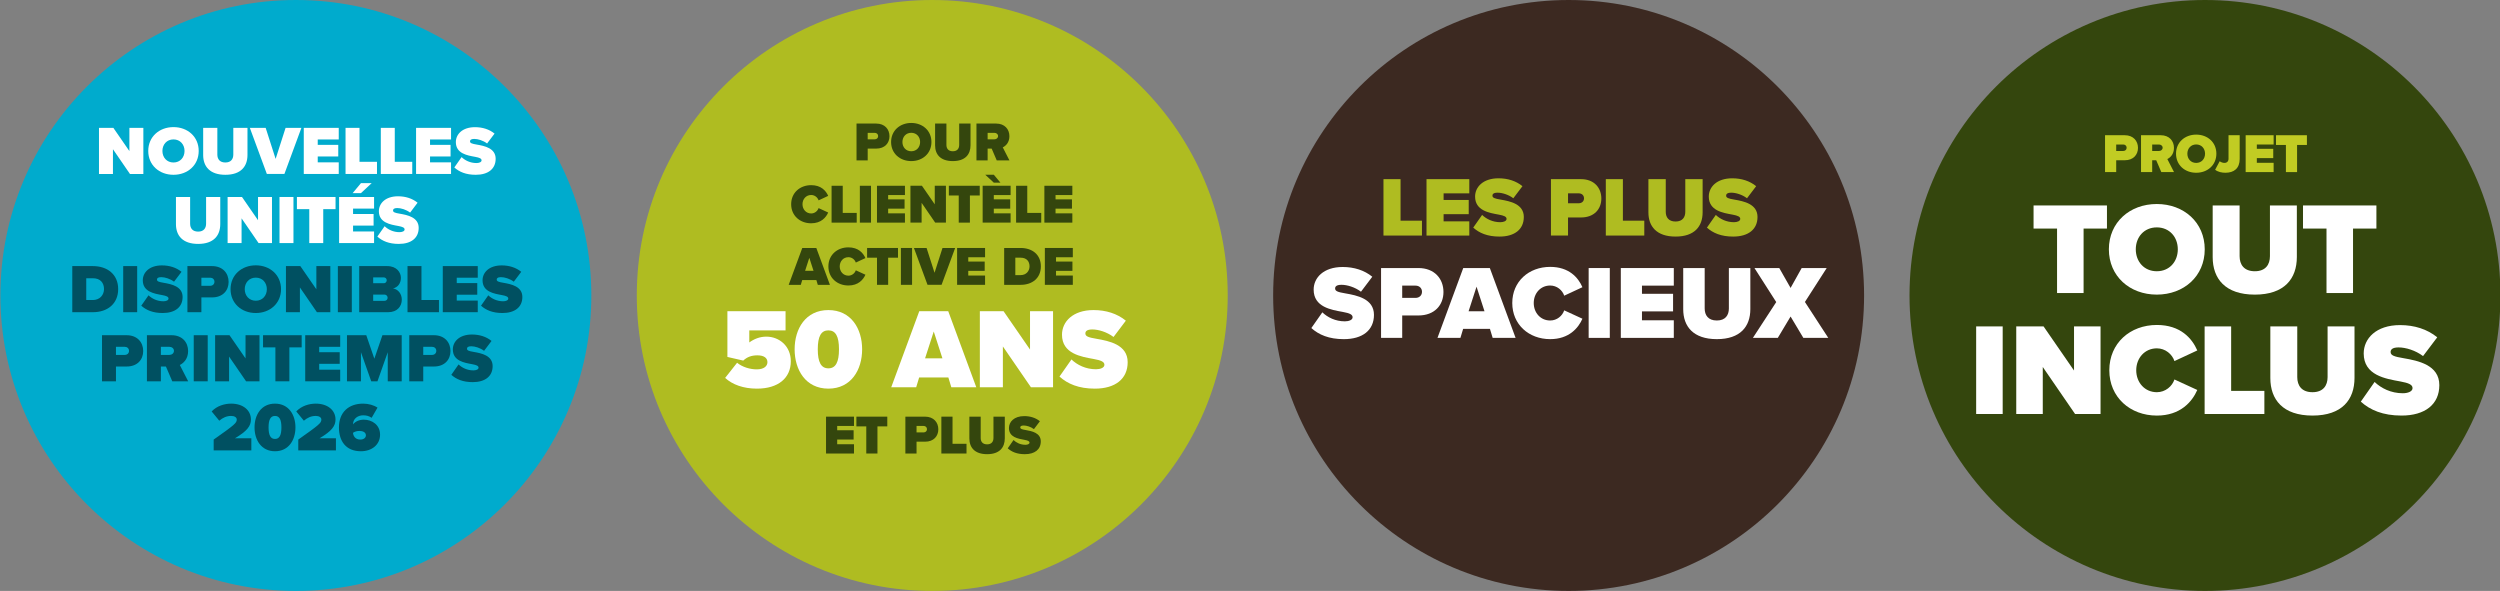 <?xml version="1.0" encoding="UTF-8"?>
<svg id="Layer_1" xmlns="http://www.w3.org/2000/svg" version="1.1" viewBox="0 0 732.967 173.254">
  <rect x="0" y="0" width="732.967" height="173.254" fill="#808080" stroke="none"/>
  <!-- Generator: Adobe Illustrator 29.4.0, SVG Export Plug-In . SVG Version: 2.1.0 Build 152)  -->
  <defs>
    <style>
      .st0 {
        fill: #005061;
      }

      .st1 {
        fill: #34460d;
      }

      .st2 {
        fill: #00abcd;
      }

      .st3 {
        fill: #3c2921;
      }

      .st4 {
        fill: #fff;
      }

      .st5 {
        fill: #c1cc23;
      }

      .st6 {
        fill: #afbc21;
      }
    </style>
  </defs>
  <circle class="st6" cx="273.324" cy="86.627" r="86.627"/>
  <circle class="st2" cx="86.745" cy="86.627" r="86.627"/>
  <circle class="st1" cx="646.472" cy="86.627" r="86.627"/>
  <g>
    <path class="st4" d="M33.114,43.75v7.255h-4.093v-13.516h4.215l4.701,6.809v-6.809h4.093v13.516h-3.931l-4.985-7.255Z"/>
    <path class="st4" d="M50.861,37.266c4.174,0,7.396,2.837,7.396,6.991,0,4.154-3.222,6.991-7.396,6.991-4.175,0-7.397-2.837-7.397-6.991,0-4.154,3.222-6.991,7.397-6.991ZM50.861,40.873c-1.966,0-3.242,1.5-3.242,3.384,0,1.884,1.276,3.384,3.242,3.384,1.965,0,3.242-1.5,3.242-3.384,0-1.885-1.277-3.384-3.242-3.384Z"/>
    <path class="st4" d="M59.569,37.488h4.154v7.822c0,1.297.669,2.33,2.351,2.33,1.662,0,2.33-1.033,2.33-2.33v-7.822h4.154v7.944c0,3.364-1.925,5.816-6.485,5.816s-6.505-2.452-6.505-5.796v-7.964Z"/>
    <path class="st4" d="M73.251,37.488h4.641l2.918,9.099,2.918-9.099h4.641l-4.985,13.516h-5.147l-4.985-13.516Z"/>
    <path class="st4" d="M89.061,37.488h10.253v3.404h-6.16v1.581h6.019v3.404h-6.019v1.722h6.16v3.404h-10.253v-13.516Z"/>
    <path class="st4" d="M101.307,37.488h4.093v9.95h5.127v3.566h-9.22v-13.516Z"/>
    <path class="st4" d="M111.647,37.488h4.094v9.95h5.127v3.566h-9.221v-13.516Z"/>
    <path class="st4" d="M121.987,37.488h10.254v3.404h-6.16v1.581h6.019v3.404h-6.019v1.722h6.16v3.404h-10.254v-13.516Z"/>
    <path class="st4" d="M135.331,46.06c1.013.973,2.533,1.743,4.357,1.743.771,0,1.5-.264,1.5-.79,0-.527-.567-.791-1.905-1.034-2.229-.405-5.633-.932-5.633-4.316,0-2.29,1.904-4.377,5.612-4.377,2.209,0,4.195.628,5.735,1.884l-2.189,2.898c-1.176-.892-2.695-1.338-3.77-1.338-1.013,0-1.236.365-1.236.709,0,.527.548.709,1.986.953,2.229.385,5.532,1.033,5.532,4.154,0,2.979-2.209,4.701-5.836,4.701-2.878,0-4.844-.851-6.282-2.148l2.128-3.04Z"/>
    <path class="st4" d="M51.588,57.752h4.154v7.821c0,1.297.669,2.331,2.351,2.331,1.662,0,2.33-1.034,2.33-2.331v-7.821h4.154v7.944c0,3.363-1.925,5.816-6.485,5.816s-6.505-2.452-6.505-5.796v-7.964Z"/>
    <path class="st4" d="M70.826,64.014v7.255h-4.094v-13.516h4.215l4.701,6.809v-6.809h4.094v13.516h-3.932l-4.984-7.255Z"/>
    <path class="st4" d="M81.947,57.752h4.093v13.516h-4.093v-13.516Z"/>
    <path class="st4" d="M90.678,61.319h-3.627v-3.566h11.327v3.566h-3.607v9.949h-4.094v-9.949Z"/>
    <path class="st4" d="M99.42,57.752h10.253v3.404h-6.16v1.58h6.019v3.404h-6.019v1.723h6.16v3.404h-10.253v-13.516ZM103.392,56.618l2.432-2.918h3.141l-3.141,2.918h-2.432Z"/>
    <path class="st4" d="M112.763,66.324c1.014.973,2.533,1.743,4.358,1.743.77,0,1.499-.263,1.499-.791,0-.526-.567-.79-1.904-1.033-2.23-.405-5.634-.932-5.634-4.316,0-2.29,1.905-4.377,5.613-4.377,2.209,0,4.194.628,5.734,1.885l-2.189,2.898c-1.175-.892-2.695-1.337-3.769-1.337-1.014,0-1.236.364-1.236.709,0,.527.547.709,1.985.952,2.23.385,5.532,1.034,5.532,4.154,0,2.979-2.209,4.701-5.836,4.701-2.877,0-4.843-.851-6.281-2.148l2.127-3.04Z"/>
    <path class="st0" d="M21.192,78.015h6.039c4.255,0,7.416,2.432,7.416,6.748,0,4.316-3.161,6.768-7.396,6.768h-6.06v-13.516ZM27.231,87.964c2.047,0,3.263-1.5,3.263-3.201,0-1.824-1.054-3.182-3.242-3.182h-1.966v6.383h1.945Z"/>
    <path class="st0" d="M36.122,78.015h4.094v13.516h-4.094v-13.516Z"/>
    <path class="st0" d="M43.547,86.586c1.013.973,2.533,1.743,4.357,1.743.771,0,1.5-.264,1.5-.791,0-.526-.567-.79-1.905-1.033-2.229-.405-5.633-.932-5.633-4.316,0-2.289,1.904-4.377,5.612-4.377,2.209,0,4.195.628,5.735,1.884l-2.189,2.898c-1.176-.892-2.695-1.337-3.77-1.337-1.013,0-1.236.364-1.236.709,0,.527.548.709,1.986.952,2.229.386,5.532,1.034,5.532,4.154,0,2.979-2.209,4.701-5.836,4.701-2.878,0-4.844-.851-6.282-2.148l2.128-3.04Z"/>
    <path class="st0" d="M54.95,78.015h7.214c3.161,0,4.863,2.107,4.863,4.641,0,2.512-1.702,4.539-4.863,4.539h-3.12v4.336h-4.094v-13.516ZM61.638,81.419h-2.594v2.371h2.594c.688,0,1.236-.467,1.236-1.176,0-.73-.548-1.195-1.236-1.195Z"/>
    <path class="st0" d="M74.995,77.792c4.175,0,7.397,2.837,7.397,6.99,0,4.154-3.222,6.991-7.397,6.991-4.174,0-7.397-2.837-7.397-6.991,0-4.153,3.223-6.99,7.397-6.99ZM74.995,81.399c-1.966,0-3.242,1.5-3.242,3.384,0,1.885,1.276,3.385,3.242,3.385s3.242-1.5,3.242-3.385c0-1.884-1.276-3.384-3.242-3.384Z"/>
    <path class="st0" d="M87.931,84.277v7.254h-4.094v-13.516h4.215l4.701,6.809v-6.809h4.094v13.516h-3.932l-4.984-7.254Z"/>
    <path class="st0" d="M99.052,78.015h4.094v13.516h-4.094v-13.516Z"/>
    <path class="st0" d="M105.319,78.015h8.207c2.796,0,4.012,1.864,4.012,3.444,0,1.683-.993,2.817-2.31,3.101,1.459.223,2.573,1.561,2.573,3.303,0,1.885-1.276,3.668-3.992,3.668h-8.49v-13.516ZM112.573,83.04c.426,0,.811-.385.811-.871,0-.467-.385-.831-.811-.831h-3.161v1.702h3.161ZM112.695,88.208c.588,0,.952-.405.952-.912,0-.486-.364-.932-.952-.932h-3.283v1.844h3.283Z"/>
    <path class="st0" d="M119.475,78.015h4.094v9.949h5.127v3.566h-9.221v-13.516Z"/>
    <path class="st0" d="M129.816,78.015h10.253v3.404h-6.16v1.58h6.019v3.404h-6.019v1.723h6.16v3.404h-10.253v-13.516Z"/>
    <path class="st0" d="M143.159,86.586c1.014.973,2.533,1.743,4.358,1.743.77,0,1.499-.264,1.499-.791,0-.526-.567-.79-1.904-1.033-2.23-.405-5.634-.932-5.634-4.316,0-2.289,1.905-4.377,5.613-4.377,2.209,0,4.194.628,5.734,1.884l-2.189,2.898c-1.175-.892-2.695-1.337-3.769-1.337-1.014,0-1.236.364-1.236.709,0,.527.547.709,1.985.952,2.23.386,5.532,1.034,5.532,4.154,0,2.979-2.209,4.701-5.836,4.701-2.877,0-4.843-.851-6.281-2.148l2.127-3.04Z"/>
    <path class="st0" d="M29.906,98.279h7.214c3.161,0,4.863,2.107,4.863,4.641,0,2.512-1.702,4.539-4.863,4.539h-3.121v4.336h-4.093v-13.516ZM36.592,101.683h-2.594v2.371h2.594c.689,0,1.236-.467,1.236-1.176,0-.73-.547-1.195-1.236-1.195Z"/>
    <path class="st0" d="M48.647,107.459h-1.48v4.336h-4.093v-13.516h7.214c3.161,0,4.863,2.107,4.863,4.641,0,2.33-1.357,3.566-2.432,4.093l2.452,4.782h-4.661l-1.864-4.336ZM49.661,101.683h-2.493v2.371h2.493c.688,0,1.337-.446,1.337-1.196,0-.73-.648-1.175-1.337-1.175Z"/>
    <path class="st0" d="M56.801,98.279h4.094v13.516h-4.094v-13.516Z"/>
    <path class="st0" d="M67.163,104.541v7.254h-4.093v-13.516h4.215l4.701,6.809v-6.809h4.093v13.516h-3.931l-4.985-7.254Z"/>
    <path class="st0" d="M80.747,101.846h-3.627v-3.566h11.327v3.566h-3.607v9.949h-4.094v-9.949Z"/>
    <path class="st0" d="M89.486,98.279h10.253v3.404h-6.16v1.58h6.019v3.404h-6.019v1.723h6.16v3.404h-10.253v-13.516Z"/>
    <path class="st0" d="M113.687,103.264l-3.02,8.531h-1.823l-3.02-8.531v8.531h-4.094v-13.516h5.654l2.37,6.89,2.371-6.89h5.653v13.516h-4.093v-8.531Z"/>
    <path class="st0" d="M119.996,98.279h7.214c3.161,0,4.863,2.107,4.863,4.641,0,2.512-1.702,4.539-4.863,4.539h-3.121v4.336h-4.093v-13.516ZM126.683,101.683h-2.594v2.371h2.594c.689,0,1.236-.467,1.236-1.176,0-.73-.547-1.195-1.236-1.195Z"/>
    <path class="st0" d="M134.446,106.851c1.014.973,2.533,1.743,4.358,1.743.77,0,1.499-.264,1.499-.791,0-.526-.567-.79-1.904-1.033-2.23-.405-5.634-.932-5.634-4.316,0-2.289,1.905-4.377,5.613-4.377,2.209,0,4.194.629,5.734,1.885l-2.189,2.898c-1.175-.892-2.695-1.337-3.769-1.337-1.014,0-1.236.364-1.236.709,0,.527.547.709,1.985.952,2.23.386,5.532,1.034,5.532,4.154,0,2.979-2.209,4.701-5.836,4.701-2.877,0-4.843-.851-6.281-2.148l2.127-3.04Z"/>
    <path class="st0" d="M62.646,128.876c6.181-4.357,6.769-4.863,6.769-5.876,0-.648-.689-1.054-1.642-1.054-1.357,0-2.452.526-3.485,1.397l-2.23-2.715c1.561-1.662,3.83-2.29,5.715-2.29,3.506,0,5.795,1.945,5.795,4.661,0,1.844-1.054,3.363-4.681,5.491h4.803v3.566h-11.044v-3.182Z"/>
    <path class="st0" d="M80.624,118.339c4.032,0,5.998,3.304,5.998,6.971,0,3.668-1.966,6.991-5.998,6.991s-5.998-3.323-5.998-6.991c0-3.667,1.966-6.971,5.998-6.971ZM80.624,121.947c-1.297,0-1.885,1.073-1.885,3.363s.588,3.384,1.885,3.384,1.885-1.094,1.885-3.384-.588-3.363-1.885-3.363Z"/>
    <path class="st0" d="M87.448,128.876c6.181-4.357,6.769-4.863,6.769-5.876,0-.648-.689-1.054-1.642-1.054-1.357,0-2.452.526-3.485,1.397l-2.23-2.715c1.561-1.662,3.83-2.29,5.715-2.29,3.506,0,5.795,1.945,5.795,4.661,0,1.844-1.054,3.363-4.681,5.491h4.803v3.566h-11.044v-3.182Z"/>
    <path class="st0" d="M106.467,118.339c1.54,0,3.142.446,4.215,1.176l-1.722,2.979c-.771-.526-1.5-.73-2.493-.73-1.54,0-2.958.973-2.958,2.614v.04c.688-.892,1.904-1.378,3.141-1.378,2.432,0,4.782,1.521,4.782,4.398,0,2.939-2.411,4.863-5.613,4.863-4.438,0-6.443-3.02-6.443-6.971,0-4.519,2.898-6.991,7.092-6.991ZM105.394,126.344c-.689,0-1.338.162-1.905.547.081.912.648,1.985,2.148,1.985,1.054,0,1.641-.587,1.641-1.235,0-.953-.973-1.297-1.884-1.297Z"/>
  </g>
  <g>
    <path class="st1" d="M251.123,36.227h5.769c2.528,0,3.89,1.685,3.89,3.711,0,2.009-1.361,3.63-3.89,3.63h-2.495v3.468h-3.274v-10.809ZM256.471,38.949h-2.074v1.896h2.074c.551,0,.988-.373.988-.939,0-.584-.438-.957-.988-.957Z"/>
    <path class="st1" d="M267.171,36.048c3.338,0,5.915,2.269,5.915,5.591,0,3.322-2.577,5.59-5.915,5.59s-5.915-2.269-5.915-5.59c0-3.322,2.577-5.591,5.915-5.591ZM267.171,38.933c-1.571,0-2.593,1.199-2.593,2.707,0,1.507,1.022,2.706,2.593,2.706,1.572,0,2.593-1.199,2.593-2.706,0-1.507-1.021-2.707-2.593-2.707Z"/>
    <path class="st1" d="M274.155,36.227h3.322v6.255c0,1.037.535,1.864,1.88,1.864,1.329,0,1.863-.827,1.863-1.864v-6.255h3.322v6.352c0,2.69-1.539,4.651-5.186,4.651-3.646,0-5.202-1.96-5.202-4.634v-6.369Z"/>
    <path class="st1" d="M290.742,43.567h-1.183v3.468h-3.274v-10.809h5.769c2.528,0,3.89,1.685,3.89,3.711,0,1.863-1.086,2.852-1.944,3.274l1.961,3.824h-3.728l-1.491-3.468ZM291.553,38.949h-1.993v1.896h1.993c.551,0,1.069-.356,1.069-.956,0-.583-.519-.94-1.069-.94Z"/>
    <path class="st1" d="M231.958,59.876c0-3.338,2.561-5.591,5.866-5.591,2.917,0,4.344,1.653,4.991,3.144l-2.819,1.313c-.275-.842-1.118-1.572-2.172-1.572-1.49,0-2.544,1.199-2.544,2.707,0,1.507,1.054,2.706,2.544,2.706,1.054,0,1.897-.73,2.172-1.572l2.819,1.296c-.632,1.442-2.074,3.16-4.991,3.16-3.306,0-5.866-2.269-5.866-5.59Z"/>
    <path class="st1" d="M243.805,54.464h3.274v7.957h4.1v2.852h-7.373v-10.809Z"/>
    <path class="st1" d="M252.095,54.464h3.274v10.809h-3.274v-10.809Z"/>
    <path class="st1" d="M257.12,54.464h8.199v2.722h-4.926v1.264h4.813v2.723h-4.813v1.377h4.926v2.722h-8.199v-10.809Z"/>
    <path class="st1" d="M270.203,59.471v5.801h-3.274v-10.809h3.371l3.76,5.445v-5.445h3.274v10.809h-3.145l-3.986-5.801Z"/>
    <path class="st1" d="M281.088,57.316h-2.9v-2.852h9.059v2.852h-2.885v7.957h-3.274v-7.957Z"/>
    <path class="st1" d="M288.098,54.464h8.199v2.722h-4.926v1.264h4.813v2.723h-4.813v1.377h4.926v2.722h-8.199v-10.809ZM288.859,51.222h2.512l1.944,2.334h-1.944l-2.512-2.334Z"/>
    <path class="st1" d="M297.906,54.464h3.274v7.957h4.1v2.852h-7.373v-10.809Z"/>
    <path class="st1" d="M306.197,54.464h8.2v2.722h-4.927v1.264h4.813v2.723h-4.813v1.377h4.927v2.722h-8.2v-10.809Z"/>
    <path class="st1" d="M239.352,82.116h-4.149l-.421,1.394h-3.549l3.986-10.808h4.115l3.987,10.808h-3.55l-.421-1.394ZM236.047,79.393h2.463l-1.231-3.808-1.231,3.808Z"/>
    <path class="st1" d="M242.873,78.114c0-3.338,2.561-5.591,5.866-5.591,2.917,0,4.343,1.653,4.991,3.144l-2.82,1.313c-.275-.842-1.118-1.572-2.171-1.572-1.491,0-2.544,1.199-2.544,2.707,0,1.507,1.053,2.706,2.544,2.706,1.053,0,1.896-.73,2.171-1.572l2.82,1.297c-.632,1.441-2.074,3.159-4.991,3.159-3.306,0-5.866-2.269-5.866-5.59Z"/>
    <path class="st1" d="M257.122,75.553h-2.9v-2.852h9.059v2.852h-2.885v7.956h-3.274v-7.956Z"/>
    <path class="st1" d="M264.132,72.701h3.274v10.808h-3.274v-10.808Z"/>
    <path class="st1" d="M267.951,72.701h3.711l2.334,7.276,2.333-7.276h3.711l-3.986,10.808h-4.116l-3.986-10.808Z"/>
    <path class="st1" d="M280.611,72.701h8.199v2.722h-4.926v1.264h4.813v2.722h-4.813v1.377h4.926v2.723h-8.199v-10.808Z"/>
    <path class="st1" d="M294.406,72.701h4.829c3.403,0,5.931,1.944,5.931,5.396,0,3.451-2.527,5.412-5.914,5.412h-4.846v-10.808ZM299.236,80.658c1.637,0,2.609-1.199,2.609-2.561,0-1.459-.843-2.544-2.593-2.544h-1.572v5.105h1.556Z"/>
    <path class="st1" d="M306.337,72.701h8.2v2.722h-4.927v1.264h4.813v2.722h-4.813v1.377h4.927v2.723h-8.2v-10.808Z"/>
    <path class="st4" d="M216.106,106.355c1.538,1.271,3.812,1.939,5.751,1.939,2.239,0,3.143-1.036,3.143-2.106,0-1.137-.869-2.006-2.942-2.006-1.705,0-3.009.469-4.146,1.538l-4.648-1.069v-13.407h17.051v5.616h-10.632v3.544c1.404-1.036,3.109-1.705,4.982-1.705,3.812,0,7.189,2.774,7.189,7.222,0,4.914-3.678,8.024-9.93,8.024-3.979,0-7.154-1.17-9.327-3.143l3.51-4.446Z"/>
    <path class="st4" d="M242.87,90.909c6.653,0,9.897,5.45,9.897,11.501s-3.243,11.534-9.897,11.534c-6.652,0-9.896-5.484-9.896-11.534s3.243-11.501,9.896-11.501ZM242.87,96.86c-2.14,0-3.108,1.772-3.108,5.55,0,3.777.969,5.583,3.108,5.583s3.109-1.806,3.109-5.583c0-3.778-.97-5.55-3.109-5.55Z"/>
    <path class="st4" d="M278.043,110.668h-8.559l-.869,2.875h-7.321l8.224-22.299h8.492l8.225,22.299h-7.322l-.869-2.875ZM271.222,105.051h5.082l-2.541-7.857-2.541,7.857Z"/>
    <path class="st4" d="M294.031,101.574v11.969h-6.753v-22.299h6.953l7.757,11.233v-11.233h6.753v22.299h-6.485l-8.225-11.969Z"/>
    <path class="st4" d="M314.136,105.386c1.672,1.605,4.18,2.875,7.189,2.875,1.271,0,2.474-.435,2.474-1.304s-.937-1.304-3.143-1.705c-3.678-.669-9.294-1.538-9.294-7.121,0-3.778,3.143-7.222,9.261-7.222,3.644,0,6.92,1.037,9.461,3.109l-3.61,4.781c-1.939-1.472-4.446-2.207-6.219-2.207-1.672,0-2.039.602-2.039,1.17,0,.869.902,1.171,3.276,1.571,3.678.636,9.127,1.705,9.127,6.854,0,4.915-3.645,7.757-9.629,7.757-4.747,0-7.99-1.404-10.363-3.544l3.51-5.015Z"/>
    <path class="st1" d="M242.182,122.157h8.2v2.723h-4.927v1.264h4.814v2.723h-4.814v1.377h4.927v2.723h-8.2v-10.809Z"/>
    <path class="st1" d="M253.983,125.009h-2.901v-2.852h9.059v2.852h-2.884v7.957h-3.274v-7.957Z"/>
    <path class="st1" d="M265.444,122.157h5.77c2.527,0,3.889,1.686,3.889,3.711,0,2.01-1.361,3.63-3.889,3.63h-2.496v3.468h-3.274v-10.809ZM270.792,124.88h-2.074v1.896h2.074c.551,0,.988-.372.988-.939,0-.584-.438-.956-.988-.956Z"/>
    <path class="st1" d="M275.994,122.157h3.274v7.956h4.1v2.853h-7.373v-10.809Z"/>
    <path class="st1" d="M284.203,122.157h3.322v6.255c0,1.037.534,1.863,1.88,1.863,1.328,0,1.863-.826,1.863-1.863v-6.255h3.322v6.353c0,2.69-1.54,4.65-5.186,4.65-3.647,0-5.202-1.961-5.202-4.635v-6.368Z"/>
    <path class="st1" d="M297.155,129.012c.811.778,2.025,1.394,3.484,1.394.615,0,1.199-.211,1.199-.632s-.454-.632-1.523-.826c-1.782-.324-4.505-.746-4.505-3.452,0-1.831,1.523-3.5,4.488-3.5,1.767,0,3.355.502,4.586,1.507l-1.75,2.317c-.939-.713-2.155-1.069-3.014-1.069-.811,0-.988.292-.988.567,0,.421.438.567,1.588.762,1.782.308,4.424.826,4.424,3.321,0,2.383-1.767,3.76-4.667,3.76-2.301,0-3.873-.681-5.024-1.718l1.701-2.431Z"/>
  </g>
  <g>
    <path class="st5" d="M617.17,39.646h5.77c2.527,0,3.889,1.685,3.889,3.711,0,2.009-1.361,3.63-3.889,3.63h-2.496v3.468h-3.274v-10.809ZM622.518,42.368h-2.074v1.896h2.074c.551,0,.988-.373.988-.94,0-.583-.438-.956-.988-.956Z"/>
    <path class="st5" d="M632.176,46.987h-1.182v3.468h-3.274v-10.809h5.768c2.529,0,3.891,1.685,3.891,3.711,0,1.863-1.086,2.852-1.945,3.274l1.961,3.824h-3.727l-1.492-3.468ZM632.987,42.368h-1.992v1.896h1.992c.551,0,1.07-.356,1.07-.956,0-.583-.52-.94-1.07-.94Z"/>
    <path class="st5" d="M643.897,39.468c3.34,0,5.916,2.269,5.916,5.591,0,3.322-2.576,5.59-5.916,5.59-3.338,0-5.914-2.269-5.914-5.59,0-3.322,2.576-5.591,5.914-5.591ZM643.897,42.352c-1.57,0-2.592,1.199-2.592,2.707,0,1.507,1.022,2.706,2.592,2.706,1.572,0,2.594-1.199,2.594-2.706,0-1.507-1.022-2.707-2.594-2.707Z"/>
    <path class="st5" d="M650.778,47.278c.357.243.844.486,1.395.486.713,0,1.199-.454,1.199-1.215v-6.903h3.274v6.952c0,2.771-1.67,4.051-4.182,4.051-1.053,0-2.172-.227-3.014-.875l1.328-2.496Z"/>
    <path class="st5" d="M658.397,39.646h8.199v2.722h-4.926v1.264h4.813v2.723h-4.813v1.377h4.926v2.722h-8.199v-10.809Z"/>
    <path class="st5" d="M670.198,42.498h-2.9v-2.852h9.059v2.852h-2.885v7.957h-3.274v-7.957Z"/>
    <path class="st4" d="M603.103,67.013h-6.891v-6.776h21.52v6.776h-6.852v18.902h-7.778v-18.902Z"/>
    <path class="st4" d="M632.344,59.814c7.93,0,14.053,5.39,14.053,13.282,0,7.892-6.123,13.282-14.053,13.282s-14.051-5.39-14.051-13.282c0-7.892,6.121-13.282,14.051-13.282ZM632.344,66.667c-3.734,0-6.16,2.849-6.16,6.429,0,3.581,2.426,6.429,6.16,6.429s6.16-2.848,6.16-6.429c0-3.58-2.426-6.429-6.16-6.429Z"/>
    <path class="st4" d="M648.731,60.237h7.891v14.861c0,2.464,1.272,4.427,4.467,4.427,3.156,0,4.428-1.963,4.428-4.427v-14.861h7.891v15.092c0,6.39-3.656,11.049-12.319,11.049s-12.358-4.658-12.358-11.01v-15.13Z"/>
    <path class="st4" d="M682.103,67.013h-6.891v-6.776h21.52v6.776h-6.854v18.902h-7.776v-18.902Z"/>
    <path class="st4" d="M579.384,95.699h7.776v25.678h-7.776v-25.678Z"/>
    <path class="st4" d="M598.914,107.595v13.783h-7.776v-25.678h8.008l8.93,12.935v-12.935h7.778v25.678h-7.469l-9.471-13.783Z"/>
    <path class="st4" d="M618.424,108.558c0-7.931,6.082-13.283,13.936-13.283,6.93,0,10.317,3.927,11.858,7.469l-6.699,3.118c-.654-2.002-2.656-3.734-5.158-3.734-3.543,0-6.045,2.849-6.045,6.43,0,3.58,2.502,6.429,6.045,6.429,2.502,0,4.504-1.732,5.158-3.734l6.699,3.08c-1.502,3.426-4.928,7.507-11.858,7.507-7.854,0-13.936-5.39-13.936-13.282Z"/>
    <path class="st4" d="M646.366,95.699h7.778v18.903h9.74v6.776h-17.518v-25.678Z"/>
    <path class="st4" d="M665.632,95.699h7.893v14.86c0,2.464,1.27,4.428,4.465,4.428,3.158,0,4.428-1.964,4.428-4.428v-14.86h7.893v15.091c0,6.391-3.658,11.049-12.321,11.049s-12.358-4.658-12.358-11.011v-15.129Z"/>
    <path class="st4" d="M696.199,111.983c1.924,1.848,4.811,3.311,8.276,3.311,1.463,0,2.85-.5,2.85-1.501s-1.078-1.502-3.619-1.964c-4.234-.77-10.701-1.771-10.701-8.199,0-4.351,3.617-8.317,10.662-8.317,4.197,0,7.971,1.193,10.897,3.581l-4.158,5.505c-2.232-1.694-5.121-2.541-7.16-2.541-1.926,0-2.35.693-2.35,1.348,0,1.001,1.039,1.348,3.774,1.81,4.234.731,10.51,1.963,10.51,7.892,0,5.659-4.195,8.932-11.088,8.932-5.467,0-9.201-1.617-11.934-4.081l4.043-5.775Z"/>
  </g>
  <circle class="st3" cx="459.899" cy="86.627" r="86.627"/>
  <g>
    <path class="st6" d="M405.615,52.524h5.009v12.175h6.274v4.364h-11.282v-16.539Z"/>
    <path class="st6" d="M418.234,52.524h12.547v4.166h-7.538v1.934h7.364v4.166h-7.364v2.107h7.538v4.166h-12.547v-16.539Z"/>
    <path class="st6" d="M434.536,63.013c1.24,1.189,3.1,2.132,5.331,2.132.942,0,1.835-.322,1.835-.967s-.694-.967-2.331-1.265c-2.728-.496-6.893-1.141-6.893-5.281,0-2.802,2.33-5.356,6.868-5.356,2.703,0,5.133.769,7.018,2.306l-2.679,3.545c-1.438-1.091-3.298-1.636-4.611-1.636-1.24,0-1.513.446-1.513.868,0,.645.669.868,2.43,1.166,2.728.471,6.77,1.265,6.77,5.083,0,3.645-2.703,5.753-7.142,5.753-3.521,0-5.926-1.042-7.687-2.629l2.604-3.719Z"/>
    <path class="st6" d="M454.717,52.524h8.827c3.868,0,5.951,2.579,5.951,5.678,0,3.075-2.083,5.554-5.951,5.554h-3.818v5.307h-5.009v-16.539ZM462.9,56.689h-3.174v2.901h3.174c.843,0,1.513-.57,1.513-1.439,0-.893-.67-1.463-1.513-1.463Z"/>
    <path class="st6" d="M470.801,52.524h5.009v12.175h6.274v4.364h-11.282v-16.539Z"/>
    <path class="st6" d="M483.294,52.524h5.083v9.571c0,1.587.818,2.852,2.876,2.852,2.034,0,2.852-1.265,2.852-2.852v-9.571h5.083v9.72c0,4.116-2.356,7.117-7.935,7.117-5.578,0-7.959-3.001-7.959-7.092v-9.745Z"/>
    <path class="st6" d="M503.052,63.013c1.24,1.189,3.1,2.132,5.331,2.132.942,0,1.835-.322,1.835-.967s-.694-.967-2.331-1.265c-2.728-.496-6.893-1.141-6.893-5.281,0-2.802,2.33-5.356,6.868-5.356,2.703,0,5.133.769,7.018,2.306l-2.679,3.545c-1.438-1.091-3.298-1.636-4.611-1.636-1.24,0-1.513.446-1.513.868,0,.645.669.868,2.43,1.166,2.728.471,6.77,1.265,6.77,5.083,0,3.645-2.703,5.753-7.142,5.753-3.521,0-5.926-1.042-7.687-2.629l2.604-3.719Z"/>
    <path class="st4" d="M387.691,91.572c1.535,1.474,3.838,2.641,6.601,2.641,1.167,0,2.273-.399,2.273-1.197,0-.799-.86-1.197-2.886-1.565-3.378-.614-8.535-1.413-8.535-6.54,0-3.469,2.886-6.631,8.504-6.631,3.347,0,6.356.951,8.689,2.855l-3.315,4.391c-1.781-1.351-4.084-2.026-5.711-2.026-1.535,0-1.872.553-1.872,1.075,0,.798.828,1.074,3.009,1.442,3.377.583,8.381,1.565,8.381,6.294,0,4.513-3.347,7.122-8.842,7.122-4.359,0-7.338-1.289-9.518-3.254l3.224-4.606Z"/>
    <path class="st4" d="M404.907,78.585h10.929c4.79,0,7.368,3.193,7.368,7.03,0,3.808-2.578,6.877-7.368,6.877h-4.728v6.57h-6.201v-20.478ZM415.038,83.744h-3.93v3.592h3.93c1.044,0,1.873-.706,1.873-1.78,0-1.105-.829-1.812-1.873-1.812Z"/>
    <path class="st4" d="M436.832,96.423h-7.86l-.798,2.641h-6.724l7.553-20.478h7.798l7.552,20.478h-6.723l-.799-2.641ZM430.569,91.265h4.667l-2.334-7.215-2.333,7.215Z"/>
    <path class="st4" d="M443.378,88.839c0-6.324,4.851-10.592,11.114-10.592,5.526,0,8.228,3.132,9.456,5.956l-5.342,2.487c-.522-1.597-2.118-2.979-4.114-2.979-2.824,0-4.819,2.273-4.819,5.127,0,2.856,1.995,5.127,4.819,5.127,1.996,0,3.592-1.381,4.114-2.978l5.342,2.456c-1.197,2.732-3.93,5.986-9.456,5.986-6.263,0-11.114-4.298-11.114-10.592Z"/>
    <path class="st4" d="M465.772,78.585h6.201v20.478h-6.201v-20.478Z"/>
    <path class="st4" d="M475.201,78.585h15.535v5.158h-9.333v2.395h9.118v5.157h-9.118v2.609h9.333v5.158h-15.535v-20.478Z"/>
    <path class="st4" d="M493.498,78.585h6.293v11.851c0,1.965,1.014,3.53,3.562,3.53,2.518,0,3.53-1.565,3.53-3.53v-11.851h6.294v12.035c0,5.096-2.916,8.811-9.824,8.811-6.907,0-9.855-3.715-9.855-8.78v-12.066Z"/>
    <path class="st4" d="M524.974,92.8l-3.746,6.263h-7.307l6.847-10.5-6.386-9.978h7.276l3.316,5.833,3.254-5.833h7.338l-6.386,9.947,6.846,10.53h-7.307l-3.745-6.263Z"/>
  </g>
</svg>